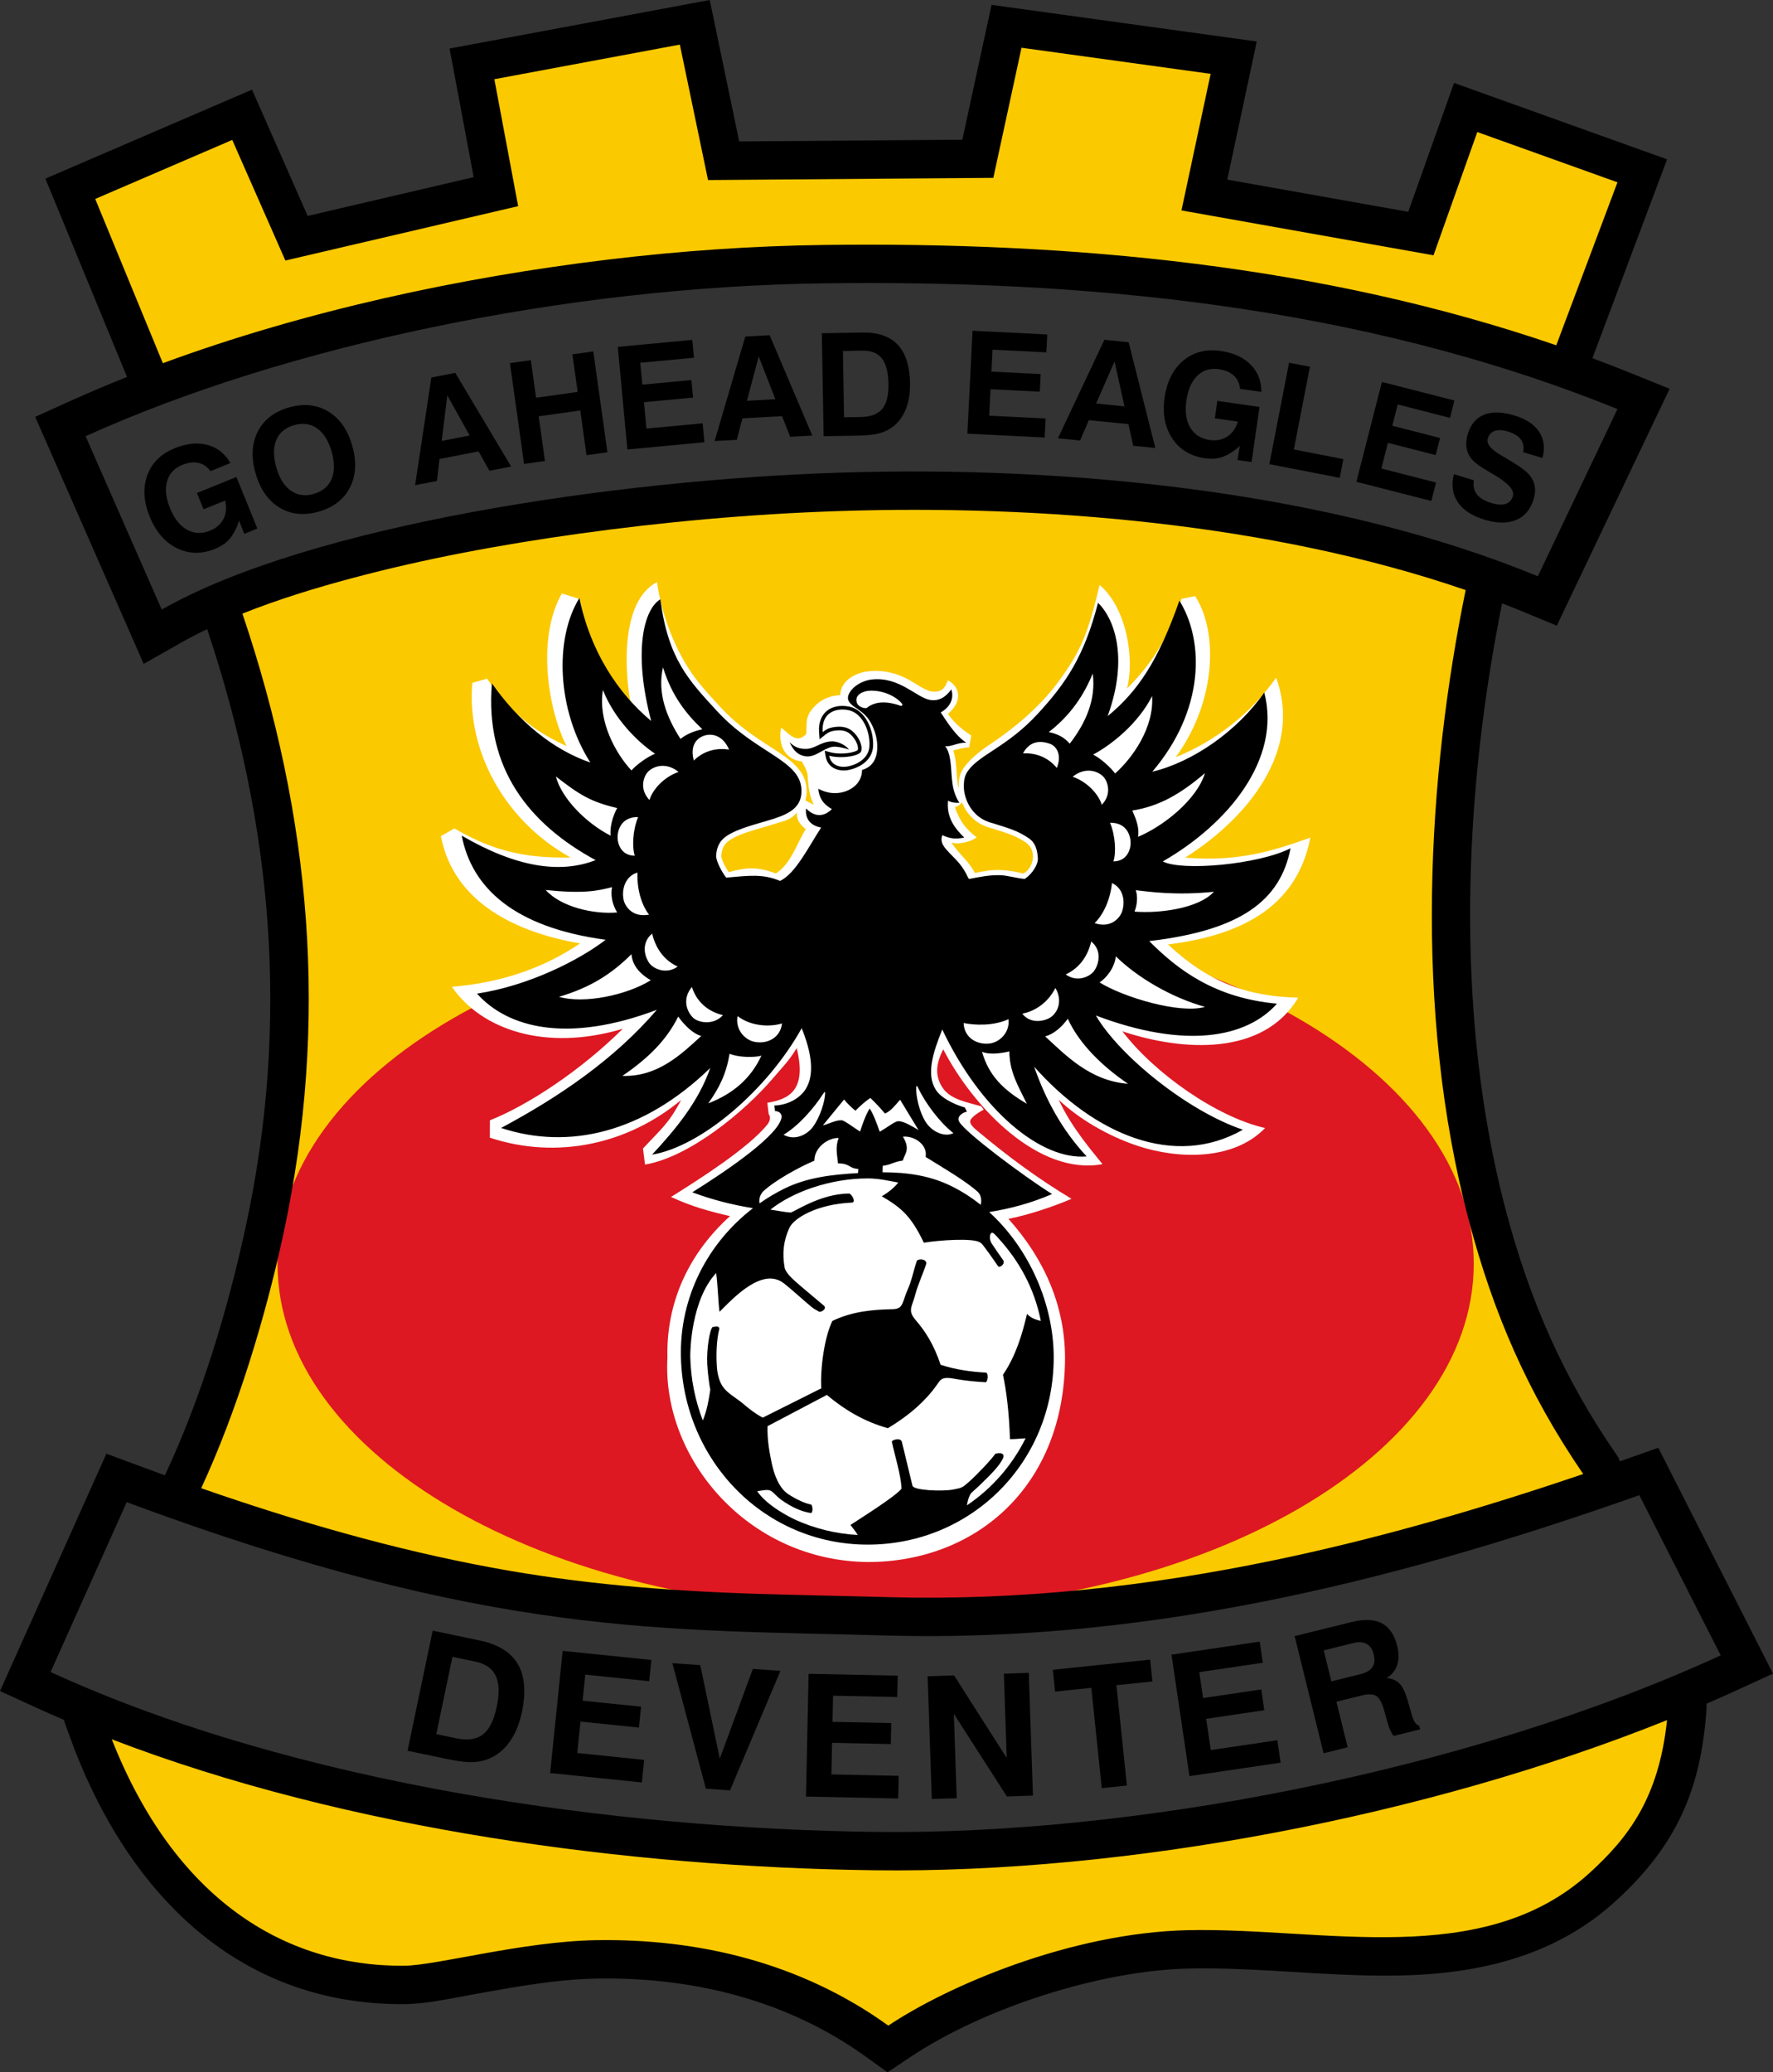 <?xml version="1.0" encoding="UTF-8"?>
<!-- Generator: Adobe Illustrator 13.0.2, SVG Export Plug-In . SVG Version: 6.00 Build 14948)  -->
<!DOCTYPE svg PUBLIC "-//W3C//DTD SVG 1.0//EN" "http://www.w3.org/TR/2001/REC-SVG-20010904/DTD/svg10.dtd">
<svg version="1.0" id="Ebene_1" xmlns="http://www.w3.org/2000/svg" xmlns:xlink="http://www.w3.org/1999/xlink" x="0px" y="0px" width="485.14px" height="566.929px" viewBox="0 0 485.14 566.929" enable-background="new 0 0 485.14 566.929" xml:space="preserve">
<rect x="0" y="0" width="485.14" height="566.929" fill="#333333" stroke="none"/>
<path fill-rule="evenodd" clip-rule="evenodd" fill="#FBC900" d="M41.74,105.176L19.79,51.87l46.244-19.911l14.855,33.709  l55.301-12.917l-6.551-34.938l60.145-11.217l7.871,37.81l70.252-0.544l7.84-36.19l61.316,8.464l-8.02,37.558l60.026,10.681  l12.238-34.422l47.513,17.032L430.327,96.22c-0.591,1.554-1.196,3.106-1.813,4.654C300.687,66.055,171.983,60.213,41.74,105.176  L41.74,105.176z M406.648,158.17c-11.198,52.217-14.278,110.466-2.883,162.823c0.882,4.049,1.853,8.078,2.92,12.082  c6.615,24.838,16.108,46.563,30.766,67.83l0.313,0.455l2.12,5.377c-60.444,23.955-121.41,32.551-189.39,34.504  c-71.264,2.047-142.227-11.033-202.203-30.48l1.852-4.51l0.051-0.109c10.166-21.633,17.589-46.178,22.625-69.523  c12.627-58.535,7.267-114.813-12.391-171.102l-0.034-0.097l-0.023-0.078C178.4,123.901,293.393,127.998,406.648,158.17  L406.648,158.17z M461.251,463.267l0.028,3.965l-0.014,0.188c-1.263,17.797-6.231,31.627-18.806,44.438  c-1.332,1.357-2.708,2.67-4.11,3.953c-31.028,28.408-75.551,16.223-113.226,17.055c-5.239,0.115-10.474,0.613-15.653,1.402  c-12.522,1.904-25.004,5.518-36.768,10.191c-9.14,3.633-18.765,8.213-26.952,13.697l-2.785,1.865l-2.719-1.959  c-22.612-16.291-49.611-22.943-77.181-22.461c-4.332,0.076-8.671,0.447-12.971,0.961c-7.613,0.908-15.147,2.289-22.687,3.666  c-3.139,0.572-6.284,1.152-9.438,1.633c-2.421,0.369-4.989,0.725-7.439,0.74c-7.002,0.041-14.008-0.732-20.809-2.41  c-33.762-8.334-54.274-36.232-65.495-67.566l-0.624-1.744l0.696-1.697c69.004,23.34,149.467,41.764,232.472,38.262  C328.006,504.44,403.074,482.974,461.251,463.267L461.251,463.267z"/>
<path fill-rule="evenodd" clip-rule="evenodd" fill="#DD1822" d="M239.597,250.871c90.373,0,163.663,42.462,163.663,94.822  s-73.29,94.82-163.663,94.82c-90.374,0-163.663-42.461-163.663-94.82S149.224,250.871,239.597,250.871L239.597,250.871z"/>
<path fill-rule="evenodd" clip-rule="evenodd" d="M34.756,103.119l-22.34-54.251l56.54-24.344l15.226,34.55l45.43-10.611  l-6.598-35.184L194.205,0l8.055,38.696l61.062-0.473l7.991-36.892l72.572,10.018l-8.068,37.786l49.515,8.811l12.535-35.255  l58.29,20.896l-20.435,54.405c3.614,1.344,7.214,2.737,10.796,4.187l10.331,4.182l-30.863,64.799l-9.202-3.799  c-1.906-0.787-3.832-1.553-5.771-2.302c-10.05,49.936-12.511,105.07-1.703,154.728c0.863,3.965,1.814,7.91,2.858,11.83  c6.448,24.209,15.668,45.338,29.955,66.07l0.682,0.988l0.436,1.104c0.609-0.213,1.218-0.428,1.827-0.643l8.682-3.064l31.392,61.789  l-9.94,4.553c-2.715,1.242-5.47,2.463-8.254,3.666l0.01,1.334l-0.029,0.408c-1.575,22.201-8.481,37.287-24.745,52.174  c-7.18,6.574-15.418,11.428-24.571,14.707c-29.812,10.68-61.645,3.156-92.359,3.836c-24.379,0.537-56.184,10.83-76.342,24.332  l-6.06,4.059l-5.918-4.264c-21.59-15.555-47.446-21.852-73.764-21.391c-4.139,0.072-8.289,0.43-12.398,0.92  c-7.495,0.895-14.917,2.258-22.339,3.615c-5.567,1.016-12.233,2.432-17.863,2.465c-46.774,0.279-76.77-32.1-91.679-73.738  l-1.359-3.797l0.075-0.182c-2.739-1.172-5.454-2.367-8.137-3.596L0,462.626l29.113-64.939l9.214,3.424  c2.259,0.84,4.522,1.67,6.791,2.492c9.951-21.211,17.22-45.305,22.155-68.18c12.054-55.877,7.393-109.592-10.592-163.317  c-2.487,1.196-4.91,2.456-7.249,3.783l-10.113,5.735L9.635,114.048l9.458-4.28C24.22,107.448,29.448,105.233,34.756,103.119  L34.756,103.119z M433.207,403.245c-15.453-22.523-24.665-44.459-31.183-68.928c-15.612-58.615-11.245-122.71-0.983-172.894  c-53.143-18.28-116.694-23.417-171.555-21.606c-23.919,0.79-48.007,2.953-71.704,6.275c-20.564,2.882-41.264,6.687-61.333,12.046  c-9.806,2.618-20.224,5.772-30.115,9.735c18.786,55.65,23.811,111.304,11.2,169.762c-5.006,23.203-12.772,48.547-22.48,69.498  c26.013,9.053,52.603,16.756,79.664,21.75c23.971,4.424,47.388,6.326,71.707,7.119c12.137,0.396,24.279,0.584,36.417,0.928  c35.728,1.014,71.272-2.898,106.223-10.188C377.623,420.788,405.609,412.622,433.207,403.245L433.207,403.245z M456.146,470.577  c-66.038,26.51-148.264,41.961-216.796,41.076c-67.058-0.865-144.275-11.055-208.763-35.832  c17.183,43.57,47.067,62.152,79.917,61.955c8.857-0.053,32.471-6.646,52.479-6.998c28.002-0.49,56.132,6.113,80.084,23.371  c16.132-10.807,49.822-25.396,81.951-26.107c36.912-0.814,80.759,11.051,110.075-15.789  C445.474,502.749,453.881,491.999,456.146,470.577L456.146,470.577z M13.838,457.417c67.611,30.971,154.85,42.826,225.647,43.74  c69.104,0.893,160.878-16.023,231.344-48.289l-22.269-43.834c-60.339,21.301-130.601,40.529-206.018,38.389  c-60.958-1.73-108.045,0.623-207.873-36.473L13.838,457.417L13.838,457.417z M425.836,94.457l16.746-44.585l-38.352-13.749  l-11.986,33.715l-68.962-12.271l7.979-37.364l-51.748-7.143l-7.711,35.595l-78.065,0.605l-7.714-37.056l-50.755,9.466l6.512,34.729  L78.088,71.276l-14.54-32.995L26.057,54.423l18.505,44.938C83.516,85.003,126.236,75.84,166.41,71.013  c19.587-2.354,39.33-3.747,59.058-4.001C293.041,66.139,361.691,72.424,425.836,94.457L425.836,94.457z M23.421,119.332  c54.681-24.744,131.384-40.909,202.182-41.824c69.104-0.893,145.553,5.488,216.977,34.401l-21.79,45.749  c-55.07-22.736-126.768-30.474-191.65-28.332c-60.951,2.012-143.963,14.223-184.886,37.431L23.421,119.332L23.421,119.332z"/>
<path d="M65.406,142.393c-0.434,1.705-1.628,3.966-2.612,5.082c-0.982,1.113-2.31,2.009-3.971,2.685  c-3.644,1.481-7.113,1.42-10.402-0.193c-3.29-1.613-5.773-4.484-7.446-8.599c-1.69-4.158-1.911-7.94-0.669-11.347  c1.241-3.406,3.739-5.872,7.492-7.397c3.269-1.329,6.251-1.633,8.954-0.908c2.697,0.727,4.805,2.377,6.304,4.958l-5.469,2.223  c-0.883-1.218-1.974-1.979-3.282-2.271c-1.309-0.292-2.789-0.105-4.427,0.56c-2.182,0.887-3.573,2.382-4.167,4.49  c-0.594,2.107-0.319,4.566,0.828,7.388c1.152,2.834,2.701,4.789,4.653,5.868c1.95,1.073,4.06,1.152,6.326,0.231  c1.698-0.69,2.914-1.769,3.654-3.239c0.735-1.468,0.881-3.133,0.443-4.99l-5.91,2.403l-1.813-4.46l10.799-4.39l5.736,14.11  l-3.596,1.461L65.406,142.393L65.406,142.393z"/>
<path d="M339.241,121.969c-1.234,1.253-3.407,2.603-4.819,3.069c-1.41,0.465-3.008,0.569-4.783,0.314  c-3.894-0.561-6.857-2.364-8.883-5.417c-2.025-3.053-2.721-6.785-2.089-11.181c0.64-4.442,2.357-7.82,5.149-10.133  c2.79-2.314,6.19-3.183,10.2-2.606c3.493,0.502,6.221,1.745,8.188,3.735c1.961,1.989,2.947,4.477,2.94,7.461l-5.844-0.841  c-0.146-1.498-0.705-2.705-1.688-3.617c-0.982-0.913-2.354-1.499-4.104-1.75c-2.33-0.335-4.287,0.253-5.863,1.772  c-1.576,1.52-2.58,3.781-3.014,6.796c-0.436,3.028-0.086,5.497,1.055,7.415c1.143,1.911,2.924,3.043,5.345,3.392  c1.814,0.261,3.409-0.057,4.79-0.952c1.375-0.896,2.342-2.26,2.9-4.084l-6.314-0.909l0.686-4.765l11.538,1.66l-2.169,15.077  l-3.842-0.553L339.241,121.969L339.241,121.969z"/>
<path d="M75.607,127.873c0.853,2.977,2.18,5.098,3.975,6.367c1.794,1.269,3.878,1.56,6.253,0.879  c2.399-0.688,4.031-2.044,4.894-4.075c0.862-2.031,0.863-4.534,0.009-7.51c-0.851-2.97-2.179-5.091-3.985-6.356  c-1.807-1.265-3.91-1.551-6.31-0.863c-2.375,0.681-3.988,2.032-4.839,4.052C74.753,122.388,74.752,124.891,75.607,127.873  L75.607,127.873z M69.937,129.499c-1.252-4.367-1.055-8.173,0.591-11.419c1.646-3.245,4.486-5.45,8.527-6.608  c4.035-1.157,7.618-0.794,10.749,1.088c3.13,1.882,5.32,5.004,6.569,9.359c1.25,4.361,1.047,8.169-0.609,11.424  c-1.657,3.255-4.503,5.462-8.538,6.619c-4.042,1.159-7.618,0.794-10.735-1.092C73.372,136.983,71.188,133.86,69.937,129.499  L69.937,129.499z"/>
<path d="M122.397,108.155l-1.539,12.472l7.65-1.487L122.397,108.155L122.397,108.155z M118.03,103.279l6.545-1.272l15.292,25.622  l-5.951,1.157l-2.972-5.3l-10.677,2.075l-0.712,6.016l-5.97,1.161L118.03,103.279L118.03,103.279z"/>
<path d="M207.6,97.498l-3.213,12.149l7.78-0.437L207.6,97.498L207.6,97.498z M203.933,92.075l6.657-0.374l11.681,27.457l-6.053,0.34  l-2.227-5.654l-10.859,0.61l-1.521,5.864l-6.073,0.341L203.933,92.075L203.933,92.075z"/>
<path d="M304.975,98.886l-5.053,11.506l7.754,0.771L304.975,98.886L304.975,98.886z M302.191,92.961l6.635,0.66l7.296,28.933  l-6.033-0.6l-1.326-5.93l-10.822-1.076l-2.409,5.559l-6.053-0.602L302.191,92.961L302.191,92.961z"/>
<polygon points="143.397,126.916 139.531,99.332 145.246,98.53 146.687,108.81 158.066,107.215 156.625,96.936 162.34,96.134 166.206,123.719 160.491,124.52 158.777,112.291 147.398,113.886 149.112,126.115 143.397,126.916"/>
<polygon points="171.671,122.964 169.037,94.896 189.423,92.982 189.881,97.862 175.193,99.24 175.755,105.224 189.188,103.964 189.638,108.764 176.206,110.025 176.883,117.246 192.26,115.803 192.747,120.986 171.671,122.964"/>
<polygon points="264.702,118.639 266.108,90.481 286.558,91.503 286.314,96.397 271.58,95.661 271.28,101.665 284.754,102.338 284.514,107.153 271.04,106.48 270.678,113.723 286.103,114.494 285.843,119.694 264.702,118.639"/>
<polygon points="371.141,131.804 378.128,104.492 397.965,109.566 396.751,114.313 382.459,110.657 380.969,116.48 394.04,119.825 392.845,124.496 379.774,121.152 377.977,128.178 392.94,132.006 391.649,137.051 371.141,131.804"/>
<path d="M230.958,114.152l4.649-0.081c2.69-0.047,4.629-0.787,5.807-2.218c1.183-1.425,1.744-3.727,1.688-6.886  c-0.055-3.147-0.657-5.456-1.806-6.911c-1.149-1.462-2.912-2.169-5.301-2.128l-5.353,0.093L230.958,114.152L230.958,114.152z   M225.367,119.336l-0.491-28.172l11.033-0.192c4.322-0.076,7.568,1.037,9.73,3.331c2.163,2.293,3.289,5.813,3.371,10.56  c0.046,2.572-0.307,4.851-1.056,6.83c-0.749,1.979-1.864,3.579-3.332,4.799c-1.107,0.914-2.369,1.576-3.792,1.993  c-1.423,0.41-3.417,0.641-5.997,0.686L225.367,119.336L225.367,119.336z"/>
<polygon points="347.325,126.981 352.72,99.223 358.433,100.333 354.034,122.965 367.583,125.598 366.585,130.726 347.325,126.981"/>
<path d="M397.827,129.718l5.457,1.668c-0.244,1.533,0.026,2.808,0.805,3.829c0.779,1.015,2.109,1.81,3.997,2.387  c1.607,0.492,2.903,0.575,3.895,0.251c0.99-0.318,1.653-1.041,1.996-2.162c0.499-1.632-1.432-3.694-5.788-6.197  c-0.06-0.032-0.111-0.061-0.151-0.087c-0.116-0.063-0.29-0.164-0.526-0.304c-2.343-1.315-3.944-2.473-4.8-3.484  c-0.769-0.896-1.239-1.939-1.424-3.119c-0.184-1.181-0.063-2.465,0.365-3.867c0.8-2.617,2.304-4.35,4.506-5.203  c2.199-0.846,4.979-0.759,8.337,0.267c3.14,0.96,5.367,2.452,6.684,4.475c1.313,2.03,1.61,4.402,0.883,7.136l-5.313-1.625  c0.299-1.332,0.103-2.475-0.586-3.428c-0.696-0.955-1.875-1.69-3.538-2.199c-1.451-0.444-2.652-0.504-3.61-0.177  s-1.597,1.01-1.916,2.057c-0.437,1.426,0.767,2.952,3.602,4.595c0.77,0.446,1.372,0.794,1.798,1.047  c1.804,1.096,3.079,1.915,3.812,2.438c0.737,0.532,1.358,1.063,1.863,1.591c0.904,0.944,1.48,1.999,1.722,3.17  c0.241,1.17,0.148,2.456-0.28,3.858c-0.855,2.797-2.459,4.677-4.816,5.639s-5.248,0.922-8.68-0.127  c-3.383-1.034-5.797-2.63-7.235-4.787C397.437,135.205,397.084,132.659,397.827,129.718L397.827,129.718z"/>
<path d="M119.378,474.405l5.421,1.135c3.138,0.658,5.586,0.313,7.332-1.039c1.751-1.342,3.011-3.869,3.783-7.555  c0.769-3.67,0.679-6.51-0.27-8.506c-0.948-2.002-2.809-3.289-5.596-3.873l-6.244-1.307L119.378,474.405L119.378,474.405z   M111.511,478.95l6.879-32.857l12.869,2.695c5.041,1.055,8.517,3.205,10.422,6.441c1.906,3.236,2.283,7.625,1.124,13.16  c-0.628,3-1.64,5.555-3.034,7.654c-1.393,2.102-3.111,3.666-5.139,4.695c-1.529,0.77-3.169,1.203-4.933,1.313  c-1.762,0.1-4.14-0.16-7.147-0.789L111.511,478.95L111.511,478.95z"/>
<polygon points="150.533,485.05 153.96,451.63 178.233,454.12 177.638,459.929 160.149,458.136 159.418,465.261 175.412,466.901 174.826,472.616 158.833,470.976 157.951,479.573 176.26,481.45 175.627,487.624 150.533,485.05"/>
<polygon points="220.547,491.491 221.25,457.903 245.645,458.413 245.523,464.253 227.947,463.884 227.796,471.046 243.871,471.382 243.75,477.126 227.676,476.79 227.496,485.431 245.897,485.815 245.767,492.019 220.547,491.491"/>
<polygon points="325.465,485.903 320.551,452.669 344.689,449.099 345.543,454.876 328.152,457.446 329.2,464.534 345.104,462.181 345.945,467.866 330.041,470.218 331.304,478.767 349.512,476.075 350.419,482.212 325.465,485.903"/>
<polygon points="193.145,489.327 183.975,454.995 191.617,455.538 196.954,481.114 206,456.563 213.548,457.101 199.747,489.798 193.145,489.327"/>
<polygon points="254.965,492.157 253.824,458.581 261.053,458.335 275.47,480.942 274.685,457.872 281.501,457.64 282.643,491.216 275.508,491.458 260.998,468.854 261.782,491.925 254.965,492.157"/>
<polygon points="301.474,489.187 298.611,461.743 288.699,462.776 288.076,456.806 314.707,454.028 315.33,459.999 305.487,461.024 308.35,488.468 301.474,489.187"/>
<path d="M364.304,459.978l7.752-1.918c1.678-0.414,2.825-1.061,3.451-1.939c0.618-0.877,0.747-2.045,0.384-3.514  c-0.344-1.389-0.99-2.348-1.933-2.879c-0.943-0.531-2.183-0.604-3.696-0.229l-8.056,1.992L364.304,459.978L364.304,459.978z   M362.168,479.634l-7.921-32.037l15.539-3.842c3.49-0.863,6.267-0.754,8.313,0.324c2.055,1.074,3.459,3.154,4.219,6.229  c0.483,1.953,0.479,3.688-0.022,5.197c-0.494,1.508-1.454,2.691-2.874,3.547c1.52,0.152,2.692,0.658,3.538,1.527  c0.838,0.873,1.563,2.371,2.183,4.496l1.068,3.746c0.007,0.029,0.018,0.074,0.032,0.133c0.509,1.898,1.213,2.963,2.1,3.168  l0.242,0.98l-7.232,1.789c-0.342-0.396-0.647-0.904-0.938-1.533c-0.282-0.631-0.559-1.398-0.807-2.307l-0.923-3.348  c-0.564-1.965-1.268-3.217-2.114-3.74c-0.848-0.531-2.152-0.578-3.904-0.146l-6.986,1.729l3.08,12.459L362.168,479.634  L362.168,479.634z"/>
<path fill-rule="evenodd" clip-rule="evenodd" fill="#FFFFFF" d="M219.423,208.322c-4.954-0.55-6.604-5.039-5.665-9.272  c2.733,2.327,4.413,4.297,6.842,1.755c0.278-3.263-0.595-5.017,3.078-8.307c1.555-1.393,4.216-2.345,6.236-2.302  c0.039-4.061,4.475-6.324,7.919-6.556c3.745-0.42,7.535,0.489,10.774,2.278c1.556,0.859,4.452,2.906,6.107,3.21  c2.904,0.444,3.788-0.779,4.667-3.031c3.891,2.175,3.527,6.35-0.005,9.183c1.603,2.411,4.078,4.476,6.391,5.925l-0.574,3.279  c-1.243-0.054-3.214,0.518-4.362,0.823c0.983,2.777,0.796,6.234,1.212,8.998c0.07,0.466,0.168,0.941,0.293,1.414  c-0.069-2.248,0.124-3.963,1.481-5.813c1.898-2.588,4.738-4.731,7.394-6.495c6.555-4.356,13.598-10.343,18.383-16.9  c5.993-8.213,7.981-12.561,11.287-26.458c7.163,5.954,9.71,19.747,7.487,28.346c7.589-7.638,11.396-14.521,14.927-24.56l3.742-0.754  c6.484,10.153,5.593,29.115-5.328,44.065c10.509-4.2,20.541-11.835,27.472-21.754c7.305,19.917-7.785,38.43-24.877,49.218  c14.88,1.322,25.003-2.179,34.241-5.467c-3.78,19.782-20.251,26.909-38.95,29.226c10.912,10.232,21.501,14.225,35.627,14.568  c-9.587,16.106-31.792,14.657-48.103,9.199c8.842,11.579,25.852,23.468,39.042,26.46c-8.632,8.959-23.753,8.533-34.762,4.914  c-8.208-2.699-16.274-7.475-21.691-12.645c3.471,7.695,9.738,14.764,11.96,17.607c-17.496,3.264-35.45-15.631-43.569-31.412  c-2.055,4.082-2.306,7.176-0.249,10.414c2.13,3.355,7.006,4.121,10.619,5.16l0.71,0.914c-1.015,0.57-2.31,1.301-3.263,2.328  c-1.204,1.295,0.264,2.441,1.922,3.828c8.026,6.707,16.086,12.678,25.354,18.254c-4.933,2.139-11.972,4.459-17.261,5.488  c9.953,11.076,15.488,23.979,15.488,38.105c-0.119,35.303-24.595,55.775-53.978,55.775c-33.112-0.359-56.359-28.635-54.815-55.859  c-0.391-15.455,6.063-28.775,17.126-38.775c-5.688-1.318-10.278-2.543-16.142-5.24c8.137-5.094,20.894-13.225,26.25-19.668  c0.836-1.008,1.115-2.162,0.464-3.041l-0.356-3.055c5.84-0.949,10.902-3.346,8.029-14.947c-2.256,3.689-3.77,5.045-6.567,8.328  c-7.715,9.049-22.837,21.508-34.936,23.523l-0.553-4.4c4.959-5.33,7.071-6.838,10.426-13.258  c-14.393,11.955-33.724,16.428-52.333,10.303l0.015-4.754c10.33-4.078,24.787-13.561,36.364-25.045  c-21.041,6.297-38.64,0.34-46.76-11.47c13.835-1.161,25.254-5.253,35.076-11.88c-16.957-2.913-34.484-10.77-38.095-29.339  l3.713-2.115c9.879,5.759,18.539,8.229,31.762,7.945c-17.898-9.922-28.467-28.977-26.876-47.765l4.042-1.153  c6.025,8.623,11.785,13.899,21.765,18.439c-4.946-9.536-8.366-29.423-1.296-41.738l4.874,1.511  c2.444,11.963,5.127,21.159,14.243,30.179c-1.96-9.247-3.386-29.484,6.924-34.82c1.127,8.69,4.992,18.981,10.372,26.162  c2.163,2.886,4.658,5.537,7.096,8.189c4.064,4.418,8.492,7.476,13.481,10.701c3.268,2.112,7.625,4.735,9.245,8.428  c0.553,1.261,0.783,2.583,0.741,3.957c-0.026,0.837-0.151,1.593-0.362,2.278l2.289,1.228c-1.048-2.284-1.361-4.309-1.585-6.727  C221.067,210.833,220.298,210.124,219.423,208.322L219.423,208.322z M263.899,220.967l-0.696-1.49  c-0.273,0.452-0.775,0.975-1.926,1.365c1.4,3.926,3.055,6.014,5.962,8.222c-1.147,0.956-4.408,2.108-6.912,1.454  c2.148,3.235,4.826,5.1,6.406,8.303c2.627-0.5,4.282-0.896,7.021-0.807c2.098,0.067,4.395,0.474,6.242,0.97  c2.75-1.379,3.965-6.291,0.688-8.507c-3.075-2.079-5.976-2.808-9.468-3.92c-2.914-0.717-5.301-2.396-6.922-4.926  C264.158,221.418,264.026,221.196,263.899,220.967L263.899,220.967z M218.048,222.256c-1.596,2.014-3.129,2.198-5.919,3.088  c-1.335,0.426-2.684,0.811-4.028,1.205c-2.677,0.784-6.166,1.765-8.479,3.329c-1.555,1.052-2.146,2.396-2.247,4.247  c-0.052,0.966,1.179,3.237,2.012,4.483c4.928-1.41,8.166-1.464,12.89,0.344c4.08-2.471,5.685-8.093,8.182-12.112  C219.261,225.807,217.843,224.446,218.048,222.256L218.048,222.256z"/>
<path fill-rule="evenodd" clip-rule="evenodd" d="M258.633,204.119c1.67,0.275,3.322-1.038,5.784-0.931  c-3.135-1.963-5.91-6.691-7.009-8.294c2.256-1.237,3.781-3.495,2.9-6.292c-1.684,2.303-3.533,3.243-5.828,2.885  c-3.776-0.673-8.396-6.442-15.95-5.594c-1.91,0.214-4.465,1.26-5.864,3.291c-1.057,1.535-0.91,2.776,1.064,4.15  c1.248,0.868,3.001,1.935,4.12,3.686c1.947,3.049,2.635,6.744,1.928,9.602c-0.468,1.891-1.686,3.385-3.893,4.022  c-0.051,4.174-3.771,5.854-5.864,6.194c-1.753,0.284-3.683,0.205-6.108-1.051c0.319,3.438,2.255,4.655,3.711,5.571  c-0.633,0.6-3.509,3.423-7.063-0.181c-0.32,2.989,1.396,4.747,4.13,5.213c-3.352,5.108-7.004,12.62-11.255,14.605  c-4.707-2-8.579-1.439-14.726-0.901c-1.047-1.294-2.838-4.495-2.753-6.044c0.129-2.381,1.002-4.083,2.869-5.345  c3.177-2.148,8.427-3.292,12.871-4.71c4.88-1.558,7.485-3.448,7.606-7.364c0.271-8.706-12.178-10.214-23.093-22.083  c-7.733-8.409-13.395-14.236-15.518-30.597c-4.54,2.694-7.512,14.308-2.514,33.284c-9.059-7.553-16.642-18.986-19.635-33.643  c-6.919,11.177-6.131,30.687,2.993,45.016c-10.206-3.512-19.604-11.174-26.938-21.67c-1.975,23.317,10.22,38.51,28.375,48.369  c-9.737,3.796-21.79,1.95-36.636-6.705c2.774,14.267,14.268,25.082,39.389,28.495c-7.103,5.468-20.911,12.571-35.199,14.726  c8.376,9.394,24.748,13.673,49.207,4.43c-11.708,13.667-27.091,24.036-42.622,32.325c18.416,6.061,38.814,1.441,57.229-16.402  c-3.196,9.131-9.212,16.492-15.923,23.705c13.518-2.25,31.619-17.783,40.946-34.6c2.575,6.387,3.713,12.533,1.056,16.719  c-1.328,2.092-4.29,4.256-8.521,4.443l0.162,1.527c0.515-0.074,2.292,0.355,1.663,2.262c-1.776,5.391-16.713,15.201-24.291,19.945  c5.523,2.068,10.996,3.436,16.6,4.35c-12.251,9.416-20.133,24.186-19.713,40.789c0.718,28.43,22.893,51.244,51.122,51.244  s50.883-22.336,50.883-51.244c0-14.486-6.677-29.746-17.661-39.734c5.818-0.928,11.49-2.443,17.216-4.926  c-7.578-4.742-23.474-16.59-25.369-19.705c-1.043-1.713,1.567-2.875,2.082-2.801l-0.587-1.166c-3.453-1.029-6.624-2.775-7.951-4.865  c-2.656-4.184-0.801-10.092,1.773-16.479c10.524,22.206,27.069,35.821,39.51,34.721c-6.711-7.215-11.172-15.414-14.367-24.545  c16.379,18.443,38.334,27.971,57.108,17.24c-15.052-5.057-33.787-20.213-40.228-31.248c24.459,9.244,41.19,6.162,49.566-3.232  c-17.042-1.556-27.139-9.258-34.96-17.121c25.122-2.934,35.897-11.115,38.671-25.381c-8.859,4.464-29.771,6.31-34.959,3.592  c17.795-10.218,32.504-27.925,27.775-46.214c-7.333,10.496-19.485,18.996-30.649,21.67c14.272-16.723,14.342-35.635,7.424-46.812  c-5.748,16.333-11.295,24.773-19.636,31.607c5.956-16.462,1.547-26.998-2.634-31.008c-3.799,14.684-8.743,21.948-16.476,30.357  c-8.186,8.901-15.821,11.13-19.013,15.48c-1.064,1.45-1.274,2.75-1.207,4.926c0.122,2.599,1.889,8.081,7.846,9.519  c4.444,1.419,6.702,1.965,9.878,4.112c1.866,1.262,2.381,3.205,2.51,5.584c0.084,1.549-1.467,4.152-3.592,5.566  c-2.305-0.202-4.664-0.955-6.688-1.021c-3.01-0.097-5.616,0.479-8.447,1.013c-0.096-0.043-0.187-0.091-0.271-0.146  c-1.646-3.758-3.697-5.332-5.178-6.942c-1.15-1.253-2.795-2.77-1.958-4.875c2.075,0.94,3.492,1.14,5.986,0.659  c-2.729-2.687-4.895-5.628-4.43-10.116c0.778,0.5,2.016,0.659,3.113,0.598c-0.899-1.329-1.585-3.117-1.884-5.106  C260.07,210.718,260.51,206.641,258.633,204.119L258.633,204.119z M246.482,193.105c0.245,0.086,0.576-0.276,0.419-0.482  c-1.56-2.042-5.223-3.863-9.017-3.661c-1.748,0.093-4.291,1.179-3.349,3.477c0.294,0.719,1.46,1.279,2.268,1.292  c0.485,0.008,0.671-0.343,1.058-0.57C239.641,192.116,242.24,191.605,246.482,193.105L246.482,193.105z M207.836,329.2  c-0.197-0.951,0.012-2.291,1.031-3.32c3.356-3.07,9.842-6.605,13.964-8.352c0.001-3.783,4.013-6.367,6.648-6.197  c-0.978,2.555-0.399,4.568-0.18,6.943c3.403,0,2.889,1.365,5.583,1.52l-0.11,1.129c-7.18,0.398-14.024,1.211-20.178,4.262  C212.236,326.353,209.977,327.698,207.836,329.2L207.836,329.2z M241.494,320.698l0.043-1.766c2.561-0.338,2.52-0.992,5.517-1.436  c0.34-1.713,2.234-2.947-0.002-6.523c2.936-0.35,6.827,2.053,6.229,5.535c4.542,2.828,10.968,6.539,14.323,9.609  c0.937,0.945,1.004,2.387,0.746,3.49c-2.596-2.074-5.399-3.861-8.386-5.293C254.405,321.649,248.374,320.706,241.494,320.698  L241.494,320.698z M250.432,354.194c0.697-2.674,2.234-6.008,3.053-8.563c-0.119-1.475-2.514-1.215-2.634-0.656  c-0.681,1.994-1.073,3.861-1.728,5.867c-0.297,0.912-0.744,1.854-1.129,2.848c-1.193,3.086-1.02,4.416-3.858,4.475  c-5.457,0.109-10.965,0.596-16.392,3.211c-2.17,4.496-3.323,12.904-3.023,18.432l-16.015,8.018c-2.043-1.07-3.812-2.484-5.203-3.674  c-2.253-1.928-4.415-2.857-5.808-4.936c-0.836-1.248-1.396-3.217-1.534-5.205c-0.216-3.131-0.162-7.24,0.673-10.557  c-0.16-1.043-1.691-0.307-1.834-0.447c-0.731,0.572-1.704,5.738-1.48,10.193c0.125,2.498,0.584,5.814,0.834,6.988  c-0.484,3.166-0.881,5.523-2.046,8.408c-2.08-5.4-3.282-11.248-3.436-17.346c-0.048-1.904,0.313-15.732,7.079-22.979  c0.469,3.129,0.565,8.219,0.935,10.605c3.934-3.951,11.822-12.4,17.696-7.727c2.474,1.969,5.482,4.766,7.487,6.402  c0.912,0.744,1.617,0.963,1.971,1.256c0.524,0.35,2.413-0.764,1.36-1.658c-4.39-3.734-7.301-6.041-8.925-7.68  c-1.263-1.273-1.701-2.238-1.757-2.545c-0.744-4.074-0.315-7.652,1.333-11.129c1.168-2.465,7.336-6.371,17.029-6.801  c1.305-0.059-0.082-2.406-0.723-2.473c-8.06,0.018-15.31,5.256-16.071,5.195c-1.831-0.146-3.261-0.482-5.475-0.793  c6.1-4.91,16.478-8.543,26.631-8.543c2.982,0,5.53,0.621,8.345,1.125c-1.015,1.316-2.516,2.568-4.508,3.766  c5.626,3.27,8.104,5.641,11.513,12.699c3.897-0.656,13.529-1.41,15.456-0.025c0.618,0.445,0.768,0.773,1.223,1.361  c1.298,1.68,3.281,4.615,3.591,5.045c0.465,0.691,2.127-0.635,1.414-1.629c-0.81-1.129-2.263-3.209-3.114-4.527  c-0.74-1.145-0.611-2.715,0.006-2.939c0.37-0.135,0.878,0.467,1.586,1.23c5.891,6.369,10.058,13.906,11.844,22.877  c-1.215-0.293-2.631-0.691-3.774-1.906c-1.337,5.566-3.013,11.393-6.585,16.643c0.897,4.219,1.656,9.865,1.915,17.6  c1.462,0.031,2.847-0.166,4.277-0.227c-3.705,7.443-9.243,13.758-16.067,18.355c0.239-1.553,0.785-3.043,1.341-3.529  c0.414-0.363,1.533-1.365,2.454-2.26c1.342-1.303,2.892-2.828,4.009-4.1c0.925-1.055,1.677-2.121,2.095-3.018  c0.708-2.004-2.087-1.262-2.13-1.195c-0.862,1.32-5.01,5.748-7.145,7.611c-1.848,1.615-1.835,1.666-4.34,2.152  c-2.802,0.543-10.918,0.297-11.182-1.072l-2.896-11.984c-0.298-1.23-2.811-0.543-2.729,0.02c0.883,4.098,2.439,8.893,2.647,12.77  c-1.378,2.016-11.945,8.594-13.988,9.963c0.608,0.814,1.342,1.623,2,2.742c-6.083-0.336-11.812-1.787-17.022-4.146  c-1.361-0.617-7.793-3.801-10.494-7.838c2.661-0.393,3.215-0.551,4.171,0.197c0.434,0.338,1.434,1.48,2.486,2.217  c2.804,1.965,5.271,3.09,7.862,3.537c0.932,0.242,0.653-2.311,0.155-2.32c-1.571-0.291-3.819-1.301-6.125-2.789  c-2.598-1.68-3.918-5.463-4.531-8.324c-0.598-2.791-1.317-6.596-1.181-10.305l16.233-8.551c4.839,4.096,10.375,7.367,16.695,9.1  c6.375-3.836,10.818-7.961,13.928-12.602c0.926-1.383,2.272-1.295,4.569-0.871c2.669,0.49,5.502,0.756,8.201,0.902  c0.599,0.119,0.957-2.514,0.119-2.635c-4.168-0.221-8.231-0.797-12.387-2.135c-1.845-5.479-4.085-9.045-6.797-12.189  C248.253,358.474,249.549,357.575,250.432,354.194L250.432,354.194z M225.149,307.878l5.81-7.088  c0.898,1.102,2.036,2.203,3.114,3.064c1.287-1.301,2.625-2.502,4.073-3.484c1.337,1.242,2.674,2.703,4.012,4.264  c1.652-0.711,2.8-2.268,4.133-3.783l5.03,8.289c-1.69-0.984-3.979-2.418-5.49-2.414c-0.925,0.002-2.389,1.27-5.11,2.895  c-0.958-2.703-1.797-4.945-2.754-6.367c-1.215,1.99-1.91,4.154-2.635,6.307c-1.782-1.109-4.283-3.063-5.046-3.092  C228.688,306.409,227.021,307.388,225.149,307.878L225.149,307.878z M251.25,297.651c-0.459-0.971-0.604-0.572-0.563,0.518  c0.123,3.172,1.446,7.52,3.211,9.598c1.771,2.086,4.728,3.34,6.982,2.225C257.071,306.993,253.214,301.813,251.25,297.651  L251.25,297.651z M225.23,299.239c0.582-0.902,0.61-0.5,0.489,0.586c-0.305,2.734-1.962,7.135-3.841,9.111  c-1.726,1.814-4.689,3.053-7.483,1.496C218.566,307.962,222.736,303.106,225.23,299.239L225.23,299.239z M263.674,279.87  c2.779,0.572,7.992,0.917,12.283-1.053c0.4,3.794-2.559,6.263-4.96,6.624C267.498,285.968,263.814,284.005,263.674,279.87  L263.674,279.87z M279.725,277.324c2.881-0.575,6.731-2.493,9.056-7.032c1.648,2.725,1.24,5.869-0.921,7.729  C286.367,279.306,282.111,280.406,279.725,277.324L279.725,277.324z M291.601,266.577c2.871-1.305,5.816-4.04,6.983-9.013  c2.673,2.163,2.435,5.555,0.873,7.942C298.379,267.156,294.75,268.875,291.601,266.577L291.601,266.577z M299.52,252.545  c1.914-1.833,4.179-5.66,4.751-10.96c3.13,1.424,3.671,5.065,2.759,7.767C306.4,251.22,303.901,254.017,299.52,252.545  L299.52,252.545z M304.658,235.656c0.771-2.32,0.558-7.111-0.923-10.571c4.105-0.086,5.492,2.849,5.626,5.205  C309.473,232.259,308.458,235.633,304.658,235.656L304.658,235.656z M301.476,220.181c-0.817-2.813-3.926-6.3-7.962-7.689  c3.198-2.588,6.552-1.772,8.263-0.146C303.034,213.541,304.395,217.123,301.476,220.181L301.476,220.181z M289.174,210.102  c-1.82-2.295-5.005-4.243-9.266-4.001c1.981-3.605,4.923-3.443,7.306-2.654C288.826,203.979,290.719,206.167,289.174,210.102  L289.174,210.102z M299.118,206.43c2.122,1.098,4.765,3.486,6.002,5.172c4.712-4.178,10.693-12.499,10.122-21.172  C311.5,197.84,304.29,203.665,299.118,206.43L299.118,206.43z M276.18,287.634c-2.646,0.654-5.811,0.883-7.475,0.09  c1.825,6.494,5.841,10.473,12.273,14.238C278.652,297.175,276.236,293.349,276.18,287.634L276.18,287.634z M292.176,278.7  c-1.691,2.33-3.845,4.191-6.188,4.833c5.426,4.953,12.212,12.188,22.665,12.955C301.511,291.649,295.258,285.464,292.176,278.7  L292.176,278.7z M305.327,261.635c-0.39,3.19-2.532,5.823-4.444,7.134c6.604,4.09,22.008,8.682,28.817,6.681  C320.54,272.884,311.314,267.481,305.327,261.635L305.327,261.635z M310.768,243.535c0.471,1.217,0.566,3.628-0.334,5.85  c6.387,0.555,17.497-0.75,21.717-5.424C321.836,245.019,314.625,243.978,310.768,243.535L310.768,243.535z M309.819,221.744  c1.068,2.367,1.991,4.792,1.579,7.187c6.783-2.819,16.029-10.024,18.311-17.417C322.962,217.254,317.165,220.585,309.819,221.744  L309.819,221.744z M286.978,200.291c2.281,0.433,4.21,1.355,5.725,3.162c4.334-5.577,7.255-12.042,6.295-19.186  C295.871,191.918,291.583,196.661,286.978,200.291L286.978,200.291z M213.979,279.979c-3.011,0.94-8.261,0.961-12.166-1.999  c-0.691,3.753,2.068,6.442,4.435,6.989C209.696,285.765,213.521,284.091,213.979,279.979L213.979,279.979z M197.824,277.711  c-3.078-0.689-6.94-2.823-8.501-7.693c-2.473,2.905-1.723,6.356,0.292,8.373C191.007,279.784,195.213,280.604,197.824,277.711  L197.824,277.711z M185.432,264.422c-2.872-1.305-5.817-4.04-6.983-9.014c-2.673,2.164-2.435,5.555-0.874,7.942  C178.653,265.001,182.283,266.72,185.432,264.422L185.432,264.422z M177.592,250.224c-1.64-2.083-3.347-6.188-3.173-11.517  c-3.299,0.973-4.343,4.503-3.817,7.306C170.964,247.951,173.047,251.07,177.592,250.224L177.592,250.224z M173.692,234.099  c-0.771-2.319-0.558-7.111,0.923-10.571c-4.105-0.087-5.492,2.849-5.626,5.204C168.876,230.702,169.892,234.077,173.692,234.099  L173.692,234.099z M177.712,218.864c0.817-2.813,3.925-6.3,7.961-7.689c-3.199-2.588-6.552-1.772-8.263-0.146  C176.154,212.224,174.793,215.806,177.712,218.864L177.712,218.864z M189.851,208.07c2.054-2.088,5.427-3.686,9.639-2.992  c-1.587-3.796-4.581-4.618-6.944-3.774C190.61,201.994,188.733,203.993,189.851,208.07L189.851,208.07z M179.247,206.197  c-2.218,0.89-5.077,3.013-6.47,4.574c-4.29-4.61-9.208-13.444-7.807-22.023C167.983,196.484,174.364,202.95,179.247,206.197  L179.247,206.197z M199.639,288.278c2.507,1.066,6.93,1.039,8.7,0.521c-2.836,6.121-7.585,10.355-14.534,13.051  C196.863,297.493,198.676,293.911,199.639,288.278L199.639,288.278z M185.574,278.101c1.692,2.33,3.964,4.67,6.309,5.312  c-5.425,4.952-11.853,11.231-21.587,10.92C177.438,289.495,182.493,284.386,185.574,278.101L185.574,278.101z M172.783,261.037  c0.27,3.549,3.011,5.823,5.282,7.134c-6.603,4.09-18.296,6.527-25.105,4.526C161.641,270.13,167.395,266.403,172.783,261.037  L172.783,261.037z M167.462,242.696c-0.351,2.055-0.088,4.466,1.412,6.928c-6.387,0.555-15.342-1.468-19.562-6.143  C159.626,244.54,163.486,243.737,167.462,242.696L167.462,242.696z M168.873,221.06c-1.244,2.28-2.023,5.133-1.793,7.553  c-6.552-3.321-13.391-10.103-14.979-16.196C158.604,217.463,161.635,219.352,168.873,221.06L168.873,221.06z M192.187,199.51  c-2.336,0.5-4.348,1.332-5.987,2.633c-3.813-5.946-6.389-12.551-4.789-19.578C183.835,190.468,187.927,195.48,192.187,199.51  L192.187,199.51z"/>
<path fill-rule="evenodd" clip-rule="evenodd" d="M234.705,205.175c0.371-1.476-1.131-3.627-2.247-4.507  c-1.271-1.002-2.936-0.984-4.455-0.714c-0.897,0.16-1.56,0.529-2.267,1.103l-1.476,1.196l-0.14-1.895  c-0.379-5.156,3.117-7.945,8.044-7.093c4.719,0.817,6.988,6.665,6.731,10.952c-0.215,3.574-3.326,5.704-6.574,6.404  c-2.847,0.613-5.881-0.544-6.406-3.712l-0.254-1.534l1.499,0.415c0.883,0.244,1.851,0.337,2.766,0.348  c1.07,0.012,2.216-0.086,3.259-0.338C233.495,205.724,234.466,205.444,234.705,205.175L234.705,205.175z M235.646,205.496  c-0.386,1.36-5.495,2.151-8.752,1.25c0.462,2.785,3.201,3.338,5.218,2.903c3.281-0.707,5.625-2.728,5.791-5.493  c0.244-4.048-1.913-9.222-5.909-9.914c-3.62-0.626-7.262,0.896-6.884,6.042c0.943-0.764,1.753-1.137,2.719-1.309  c1.829-0.325,3.732-0.28,5.244,0.912C234.867,201.302,236.114,203.845,235.646,205.496L235.646,205.496z"/>
<path fill-rule="evenodd" clip-rule="evenodd" d="M232.336,205.05c-1.277-1.521-3.385-2.311-4.911-2.223  c-2.987,0.173-4.373,2.017-6.887,2.042c-1.751,0.017-2.955-0.361-4.492-1.802c1.138,2.443,2.481,3.621,4.492,3.844  c2.606,0.29,4.562-2.042,7.127-2.583C228.882,204.073,231.099,204.669,232.336,205.05L232.336,205.05z"/>
</svg>